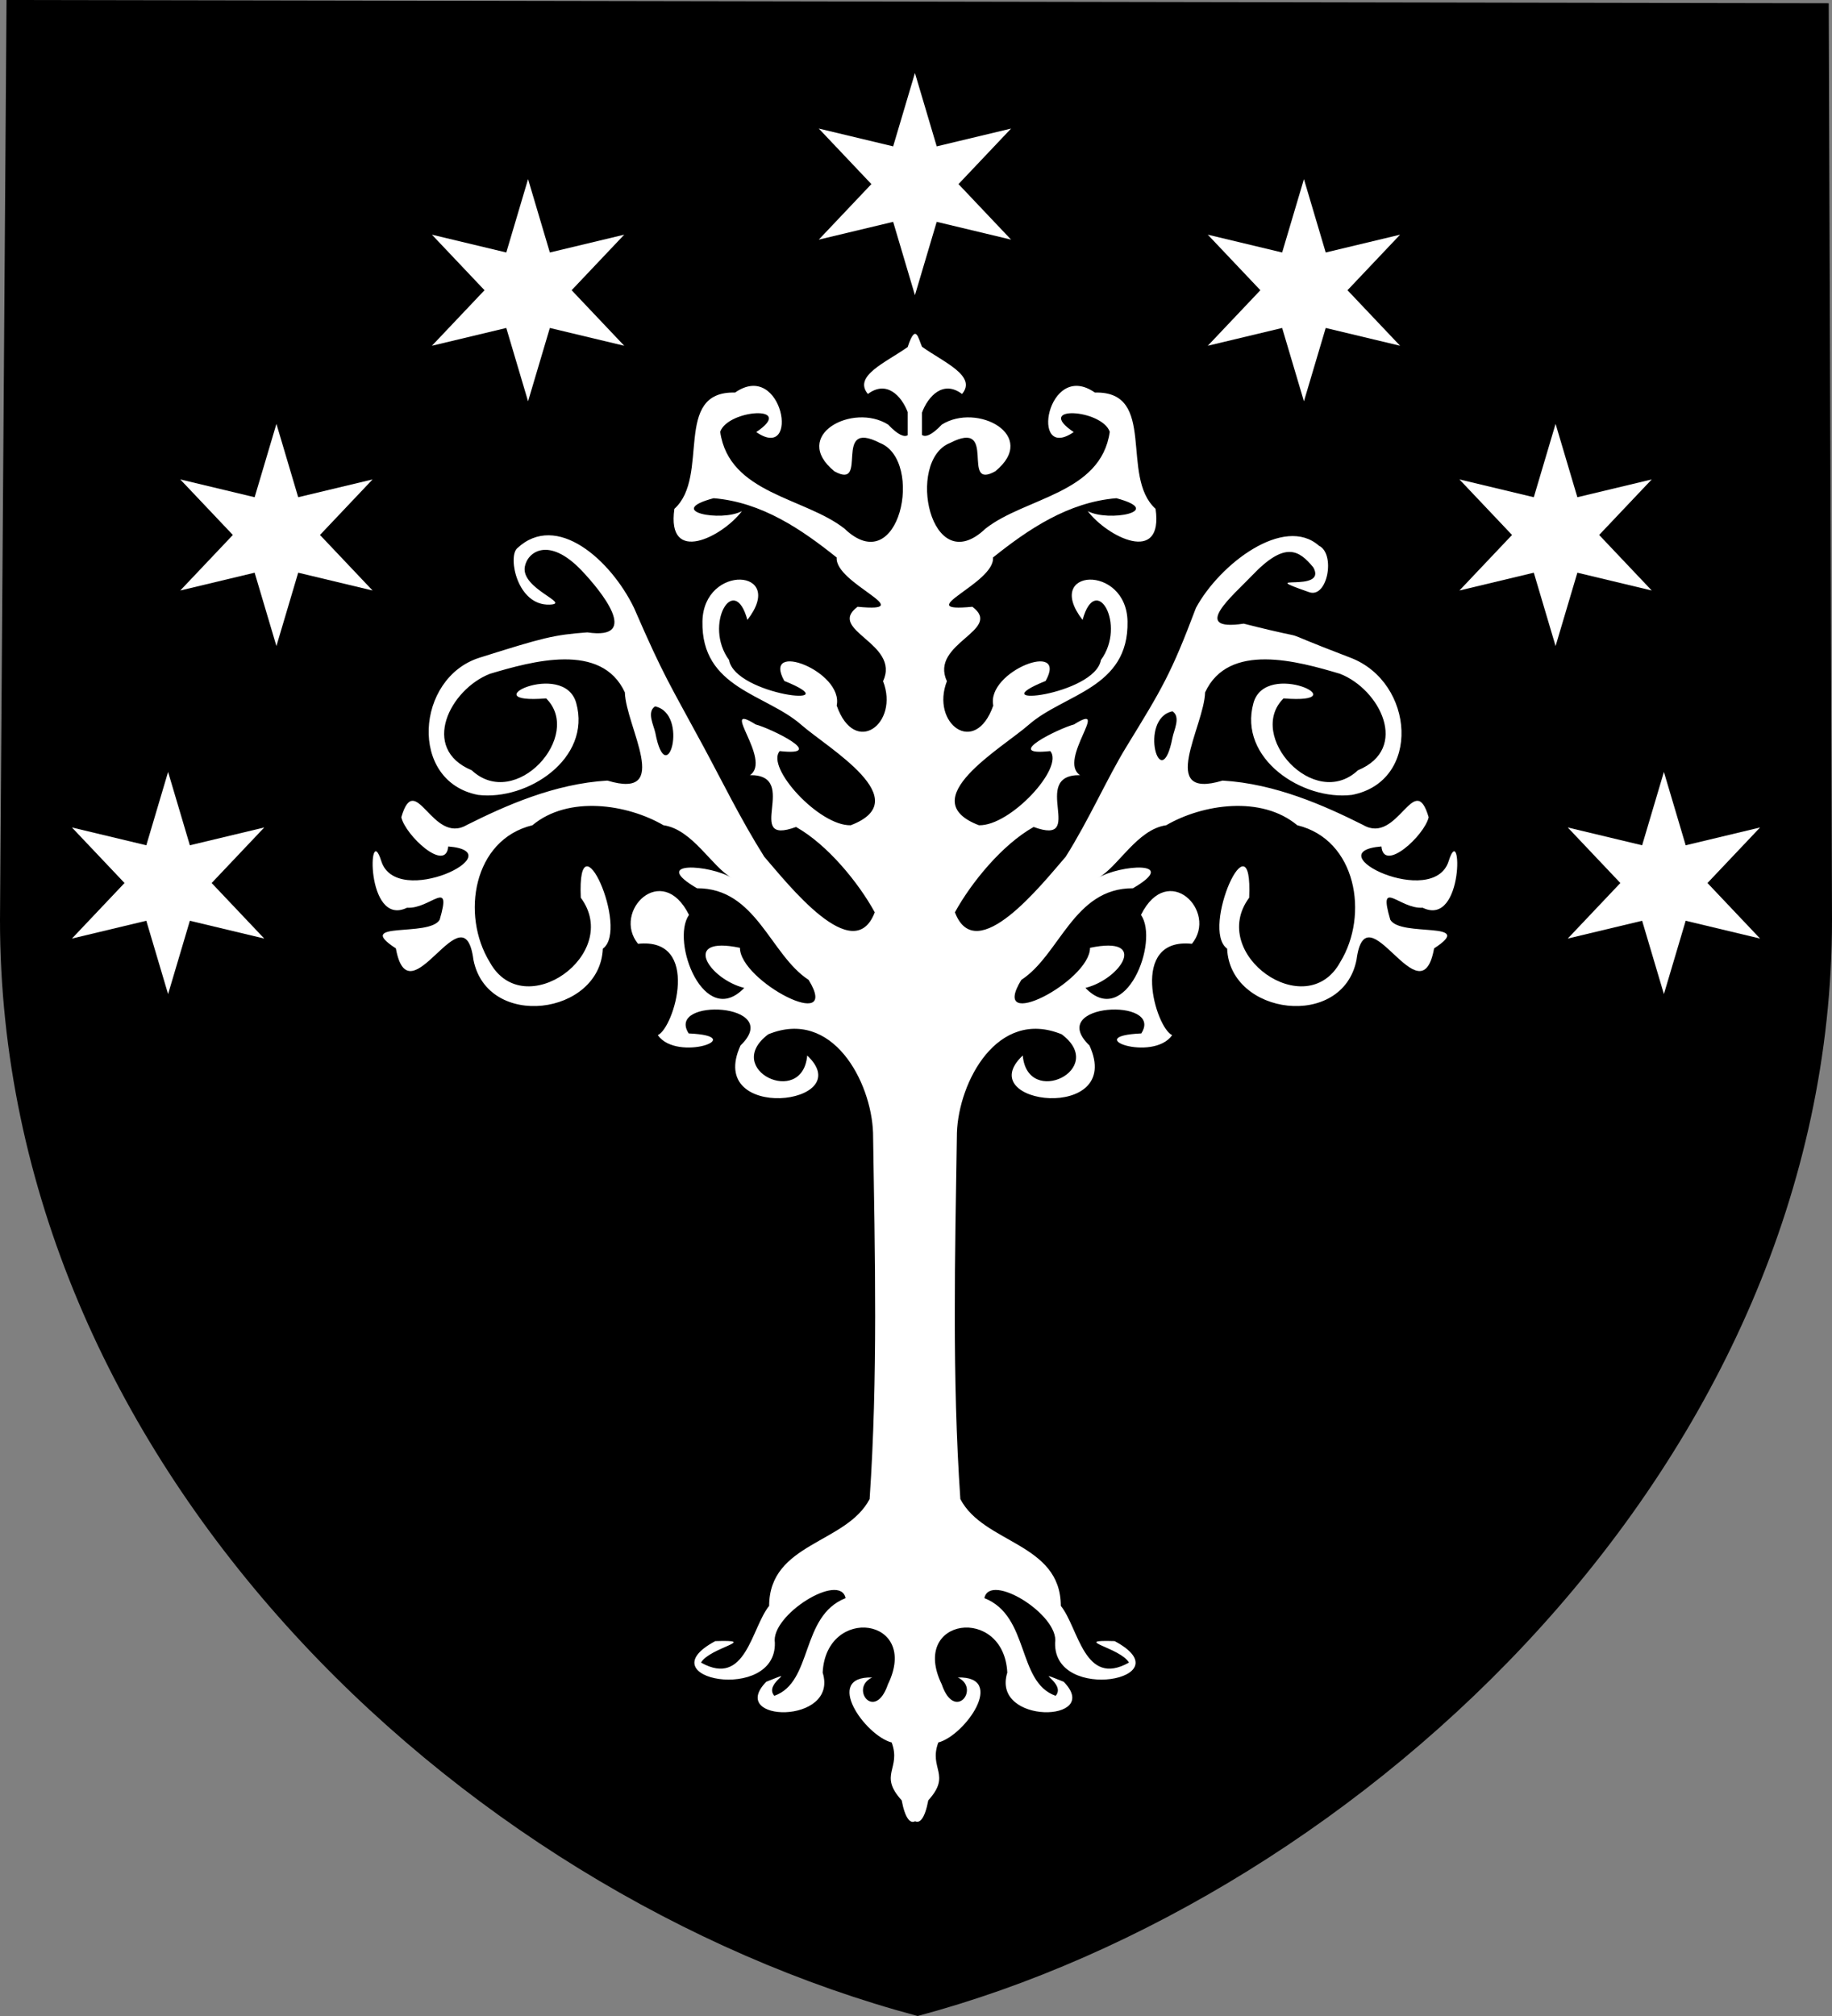 <?xml version="1.0" encoding="UTF-8" standalone="no"?>
<!DOCTYPE svg PUBLIC "-//W3C//DTD SVG 1.0//EN"	"http://www.w3.org/TR/2001/REC-SVG-20010904/DTD/svg10.dtd">
<svg
   xmlns:svg="http://www.w3.org/2000/svg"
   xmlns="http://www.w3.org/2000/svg"
   version="1.0"
   width="200"
   height="220"
   id="svg2">
  <rect width="100%" height="100%" fill="#808080" stroke="none"/>
  <defs
     id="defs4" />
  <g
     transform="translate(36.429,-128.362)"
     id="layer2"
     style="display:inline" />
  <path
     d="M 0.713,0 L 199.643,0.355 L 200,100.375 C 200,159.426 148.693,207.049 100.178,220 C 49.677,206.518 0,159.409 0,100.375 L 0.713,0 z"
     id="path3284"
     style="fill:#000000;fill-opacity:1;fill-rule:evenodd" />
  <path
     d="M 99.092,37.87 C 96.734,39.548 93.106,41.023 94.748,42.995 C 96.79,41.458 98.416,43.204 99.092,44.964 C 99.092,45.807 99.092,46.651 99.092,47.495 C 98.719,47.725 98.035,47.476 96.967,46.339 C 93.109,43.903 86.289,47.505 91.092,51.433 C 94.95,53.581 90.766,45.62 96.061,48.339 C 100.936,50.255 98.215,63.442 92.186,57.683 C 87.846,54.277 79.59,53.892 78.623,47.12 C 79.492,44.645 86.975,44.187 82.561,47.151 C 87.417,50.499 85.467,39.203 80.248,42.839 C 73.39,42.656 77.557,51.984 73.623,55.526 C 72.741,61.711 78.871,58.586 80.998,55.776 C 78.758,56.989 72.483,55.804 77.904,54.37 C 83.175,54.8 87.522,57.783 91.342,60.839 C 91.098,63.671 100.547,66.884 93.623,66.214 C 90.176,68.792 98.34,70.176 96.404,74.339 C 98.201,78.938 93.329,82.65 91.342,76.995 C 92.115,73.254 83.118,69.811 85.623,74.308 C 93.104,77.323 80.252,75.868 79.592,72.026 C 76.766,68.175 80.156,62.356 81.592,67.651 C 85.955,62.025 76.813,61.497 76.686,67.808 C 76.538,75.132 83.614,75.712 87.467,79.089 C 90.399,81.659 100.167,87.271 92.873,90.058 C 89.437,90.155 83.56,83.737 85.123,81.964 C 90.471,82.557 84.114,79.476 82.498,79.058 C 78.357,76.457 84.349,82.945 81.873,84.589 C 87.464,84.523 81.023,92.404 86.904,90.245 C 90.318,92.165 93.705,96.289 95.498,99.558 C 93.18,105.64 85.986,96.423 83.436,93.495 C 80.88,89.443 78.845,85.266 76.811,81.495 C 73.12,74.656 72.52,73.946 69.217,66.339 C 66.709,61.149 60.766,55.778 56.446,59.846 C 55.432,60.801 56.468,66.11 59.997,65.982 C 62.44,65.894 56.888,64.277 57.291,61.864 C 57.562,60.247 59.888,58.464 63.509,62.272 C 65.54,64.408 70.076,69.902 64.117,69.01 C 60.428,69.282 59.303,69.583 52.342,71.776 C 45.381,73.97 44.584,85.283 52.186,86.745 C 57.587,87.404 64.599,82.785 62.904,76.714 C 61.56,71.911 51.274,76.895 59.623,76.214 C 63.717,80.266 56.284,88.53 51.498,84.058 C 45.821,81.692 49.142,75.209 53.498,73.526 C 58.101,72.158 65.662,70.032 68.217,75.558 C 68.318,79.279 73.473,87.349 66.311,85.183 C 60.536,85.519 55.154,87.928 50.967,90.026 C 47.162,92.252 45.364,83.875 43.811,89.183 C 44.247,91.149 48.686,95.29 48.936,92.37 C 56.207,92.97 43.293,99.264 41.623,93.964 C 40.197,89.372 39.863,101.271 44.436,99.058 C 46.968,99.222 49.371,95.719 47.998,100.37 C 46.864,102.316 38.509,100.437 43.217,103.495 C 44.671,111.514 50.64,96.774 51.686,104.745 C 53.207,112.407 65.505,110.809 65.811,103.526 C 68.772,101.396 62.984,88.514 63.404,97.964 C 67.964,104.114 57.176,111.759 53.467,104.995 C 50.302,99.845 51.661,91.621 58.123,90.058 C 62.036,86.786 68.452,87.74 72.436,90.058 C 75.609,90.506 77.733,94.633 79.904,95.808 C 77.509,94.351 70.87,93.891 76.092,96.933 C 82.571,96.906 84.073,104.203 88.279,106.933 C 91.925,112.889 80.783,107.077 80.779,103.433 C 74.293,102.067 77.403,106.848 81.248,107.808 C 76.889,112.344 73.189,102.756 75.217,99.839 C 72.279,93.929 66.78,99.464 69.654,102.995 C 76.584,102.265 73.592,112.18 71.811,112.964 C 73.937,115.963 81.931,113.071 75.186,112.776 C 72.631,108.839 85.698,109.42 80.842,114.089 C 76.979,122.548 93.871,120.595 88.123,115.183 C 87.612,120.937 78.797,116.682 83.873,112.87 C 90.893,109.994 95.122,118.064 95.311,123.62 C 95.515,136.941 95.848,150.29 94.936,163.589 C 92.38,168.479 83.991,168.348 83.967,175.245 C 82.018,177.653 81.421,184.182 76.529,181.433 C 77.488,179.78 82.968,178.932 78.092,179.089 C 70.353,183.216 84.756,185.921 84.592,179.276 C 84.109,176.235 91.723,171.527 92.311,174.401 C 87.351,176.349 88.772,183.58 84.529,185.058 C 83.29,183.63 87.434,182.017 83.654,183.526 C 79.3,187.977 91.603,188.265 89.811,182.526 C 90.184,175.131 100.489,176.504 96.936,183.808 C 95.513,187.971 92.707,184.211 95.217,183.058 C 89.856,182.903 94.43,189.388 97.342,190.151 C 98.416,193.033 95.87,193.638 98.436,196.464 C 98.824,198.515 99.401,199.029 99.904,198.745 C 100.402,199.001 100.96,198.485 101.342,196.464 C 103.908,193.638 101.362,193.033 102.436,190.151 C 105.347,189.388 109.922,182.903 104.561,183.058 C 107.071,184.211 104.233,187.971 102.811,183.808 C 99.257,176.504 109.594,175.131 109.967,182.526 C 108.175,188.265 120.478,187.977 116.123,183.526 C 112.344,182.017 116.487,183.63 115.248,185.058 C 111.006,183.58 112.427,176.349 107.467,174.401 C 108.055,171.527 115.669,176.235 115.186,179.276 C 115.021,185.921 129.425,183.216 121.686,179.089 C 116.81,178.932 122.29,179.78 123.248,181.433 C 118.356,184.182 117.76,177.653 115.811,175.245 C 115.787,168.348 107.398,168.479 104.842,163.589 C 103.93,150.29 104.263,136.941 104.467,123.62 C 104.656,118.064 108.885,109.994 115.904,112.87 C 120.981,116.682 112.166,120.937 111.654,115.183 C 105.907,120.595 122.799,122.548 118.936,114.089 C 114.08,109.42 127.147,108.839 124.592,112.776 C 117.847,113.071 125.841,115.963 127.967,112.964 C 126.186,112.18 123.193,102.265 130.123,102.995 C 132.998,99.464 127.498,93.929 124.561,99.839 C 126.589,102.756 122.858,112.344 118.498,107.808 C 122.344,106.848 125.485,102.067 118.998,103.433 C 118.995,107.077 107.853,112.889 111.498,106.933 C 115.705,104.203 117.207,96.906 123.686,96.933 C 128.907,93.891 122.269,94.351 119.873,95.808 C 122.044,94.633 124.138,90.506 127.311,90.058 C 131.295,87.74 137.71,86.786 141.623,90.058 C 148.085,91.621 149.476,99.845 146.311,104.995 C 142.601,111.759 131.814,104.114 136.373,97.964 C 136.794,88.514 131.006,101.396 133.967,103.526 C 134.273,110.809 146.571,112.407 148.092,104.745 C 149.138,96.774 155.106,111.514 156.561,103.495 C 161.269,100.437 152.913,102.316 151.779,100.37 C 150.407,95.719 152.779,99.222 155.311,99.058 C 159.884,101.271 159.581,89.372 158.154,93.964 C 156.484,99.264 143.539,92.97 150.811,92.37 C 151.06,95.29 155.53,91.149 155.967,89.183 C 154.414,83.875 152.615,92.252 148.811,90.026 C 144.623,87.928 139.241,85.519 133.467,85.183 C 126.304,87.349 131.459,79.279 131.561,75.558 C 134.116,70.032 141.677,72.158 146.279,73.526 C 150.635,75.209 153.926,81.692 148.248,84.058 C 143.462,88.53 136.03,80.266 140.123,76.214 C 148.472,76.895 138.186,71.911 136.842,76.714 C 135.148,82.785 142.191,87.404 147.592,86.745 C 155.194,85.283 154.46,74.457 147.436,71.776 C 137.507,67.987 145.043,70.401 135.779,68.058 C 129.821,68.949 134.655,64.943 136.686,62.808 C 140.307,58.999 141.823,60.04 143.379,61.924 C 144.988,64.817 136.651,62.439 142.922,64.623 C 144.929,65.323 145.824,60.43 143.986,59.549 C 140.193,56.199 133.167,61.517 130.561,66.339 C 127.852,73.536 126.835,75.189 122.967,81.495 C 120.879,84.899 118.898,89.443 116.342,93.495 C 113.792,96.423 106.566,105.64 104.248,99.558 C 106.042,96.289 109.428,92.165 112.842,90.245 C 118.723,92.404 112.313,84.523 117.904,84.589 C 115.429,82.945 121.39,76.457 117.248,79.058 C 115.632,79.476 109.307,82.557 114.654,81.964 C 116.217,83.737 110.309,90.155 106.873,90.058 C 99.579,87.271 109.378,81.659 112.311,79.089 C 116.163,75.712 123.24,75.132 123.092,67.808 C 122.965,61.497 113.822,62.025 118.186,67.651 C 119.622,62.356 123.012,68.175 120.186,72.026 C 119.525,75.868 106.674,77.323 114.154,74.308 C 116.659,69.811 107.662,73.254 108.436,76.995 C 106.449,82.65 101.577,78.938 103.373,74.339 C 101.438,70.176 109.602,68.792 106.154,66.214 C 99.231,66.884 108.648,63.671 108.404,60.839 C 112.224,57.783 116.603,54.8 121.873,54.37 C 127.294,55.804 120.988,56.989 118.748,55.776 C 120.876,58.586 127.037,61.711 126.154,55.526 C 122.221,51.984 126.388,42.656 119.529,42.839 C 114.311,39.203 112.361,50.499 117.217,47.151 C 112.803,44.187 120.286,44.645 121.154,47.12 C 120.188,53.892 111.932,54.277 107.592,57.683 C 101.563,63.442 98.841,50.255 103.717,48.339 C 109.012,45.62 104.797,53.581 108.654,51.433 C 113.458,47.505 106.669,43.903 102.811,46.339 C 101.708,47.512 101.019,47.733 100.654,47.464 C 100.654,46.651 100.654,45.839 100.654,45.026 C 101.316,43.246 102.963,41.44 105.029,42.995 C 106.681,41.012 103.011,39.528 100.654,37.839 C 100.259,36.971 99.981,35.148 99.092,37.87 z M 71.509,77.086 C 75.271,77.877 72.79,86.55 71.54,79.961 C 71.359,79.129 70.583,77.703 71.509,77.086 z M 128,77.622 C 128.926,78.238 128.161,79.661 128,80.497 C 126.73,87.082 124.237,78.413 128,77.622 z"
     id="path3253"
     style="fill:#ffffff;fill-opacity:1" />
  <path
     d="M 99.884,32.212 L 97.506,24.209 L 89.386,26.151 L 95.128,20.09 L 89.386,14.029 L 97.506,15.972 L 99.884,7.969 L 102.261,15.972 L 110.381,14.029 L 104.639,20.09 L 110.381,26.151 L 102.261,24.209 L 99.884,32.212 z"
     id="path3261"
     style="fill:#ffffff;fill-opacity:1;fill-rule:nonzero;marker:none;marker-start:none;marker-mid:none;marker-end:none;visibility:visible;display:inline;overflow:visible;enable-background:accumulate" />
  <path
     d="M 18.351,108.483 L 15.973,100.48 L 7.853,102.422 L 13.595,96.361 L 7.853,90.3 L 15.973,92.243 L 18.351,84.239 L 20.728,92.243 L 28.848,90.3 L 23.106,96.361 L 28.848,102.422 L 20.728,100.48 L 18.351,108.483 z"
     id="path3263"
     style="fill:#ffffff;fill-opacity:1;fill-rule:nonzero;marker:none;marker-start:none;marker-mid:none;marker-end:none;visibility:visible;display:inline;overflow:visible;enable-background:accumulate" />
  <path
     d="M 30.177,70.501 L 27.799,62.497 L 19.679,64.44 L 25.421,58.379 L 19.679,52.318 L 27.799,54.261 L 30.177,46.257 L 32.554,54.261 L 40.674,52.318 L 34.932,58.379 L 40.674,64.44 L 32.554,62.497 L 30.177,70.501 z"
     id="path3265"
     style="fill:#ffffff;fill-opacity:1;fill-rule:nonzero;marker:none;marker-start:none;marker-mid:none;marker-end:none;visibility:visible;display:inline;overflow:visible;enable-background:accumulate" />
  <path
     d="M 57.649,43.793 L 55.272,35.79 L 47.152,37.732 L 52.894,31.671 L 47.152,25.61 L 55.272,27.553 L 57.649,19.549 L 60.027,27.553 L 68.147,25.61 L 62.405,31.671 L 68.147,37.732 L 60.027,35.79 L 57.649,43.793 z"
     id="path3267"
     style="fill:#ffffff;fill-opacity:1;fill-rule:nonzero;marker:none;marker-start:none;marker-mid:none;marker-end:none;visibility:visible;display:inline;overflow:visible;enable-background:accumulate" />
  <path
     d="M 181.649,108.483 L 184.027,100.48 L 192.147,102.422 L 186.405,96.361 L 192.147,90.3 L 184.027,92.243 L 181.649,84.239 L 179.272,92.243 L 171.152,90.3 L 176.894,96.361 L 171.152,102.422 L 179.272,100.48 L 181.649,108.483 z"
     id="path3278"
     style="fill:#ffffff;fill-opacity:1;fill-rule:nonzero;marker:none;marker-start:none;marker-mid:none;marker-end:none;visibility:visible;display:inline;overflow:visible;enable-background:accumulate" />
  <path
     d="M 169.823,70.501 L 172.201,62.497 L 180.321,64.44 L 174.579,58.379 L 180.321,52.318 L 172.201,54.261 L 169.823,46.257 L 167.446,54.261 L 159.326,52.318 L 165.068,58.379 L 159.326,64.44 L 167.446,62.497 L 169.823,70.501 z"
     id="path3280"
     style="fill:#ffffff;fill-opacity:1;fill-rule:nonzero;marker:none;marker-start:none;marker-mid:none;marker-end:none;visibility:visible;display:inline;overflow:visible;enable-background:accumulate" />
  <path
     d="M 142.351,43.793 L 144.728,35.79 L 152.848,37.732 L 147.106,31.671 L 152.848,25.61 L 144.728,27.553 L 142.351,19.549 L 139.973,27.553 L 131.853,25.61 L 137.595,31.671 L 131.853,37.732 L 139.973,35.79 L 142.351,43.793 z"
     id="path3282"
     style="fill:#ffffff;fill-opacity:1;fill-rule:nonzero;marker:none;marker-start:none;marker-mid:none;marker-end:none;visibility:visible;display:inline;overflow:visible;enable-background:accumulate" />
</svg>
